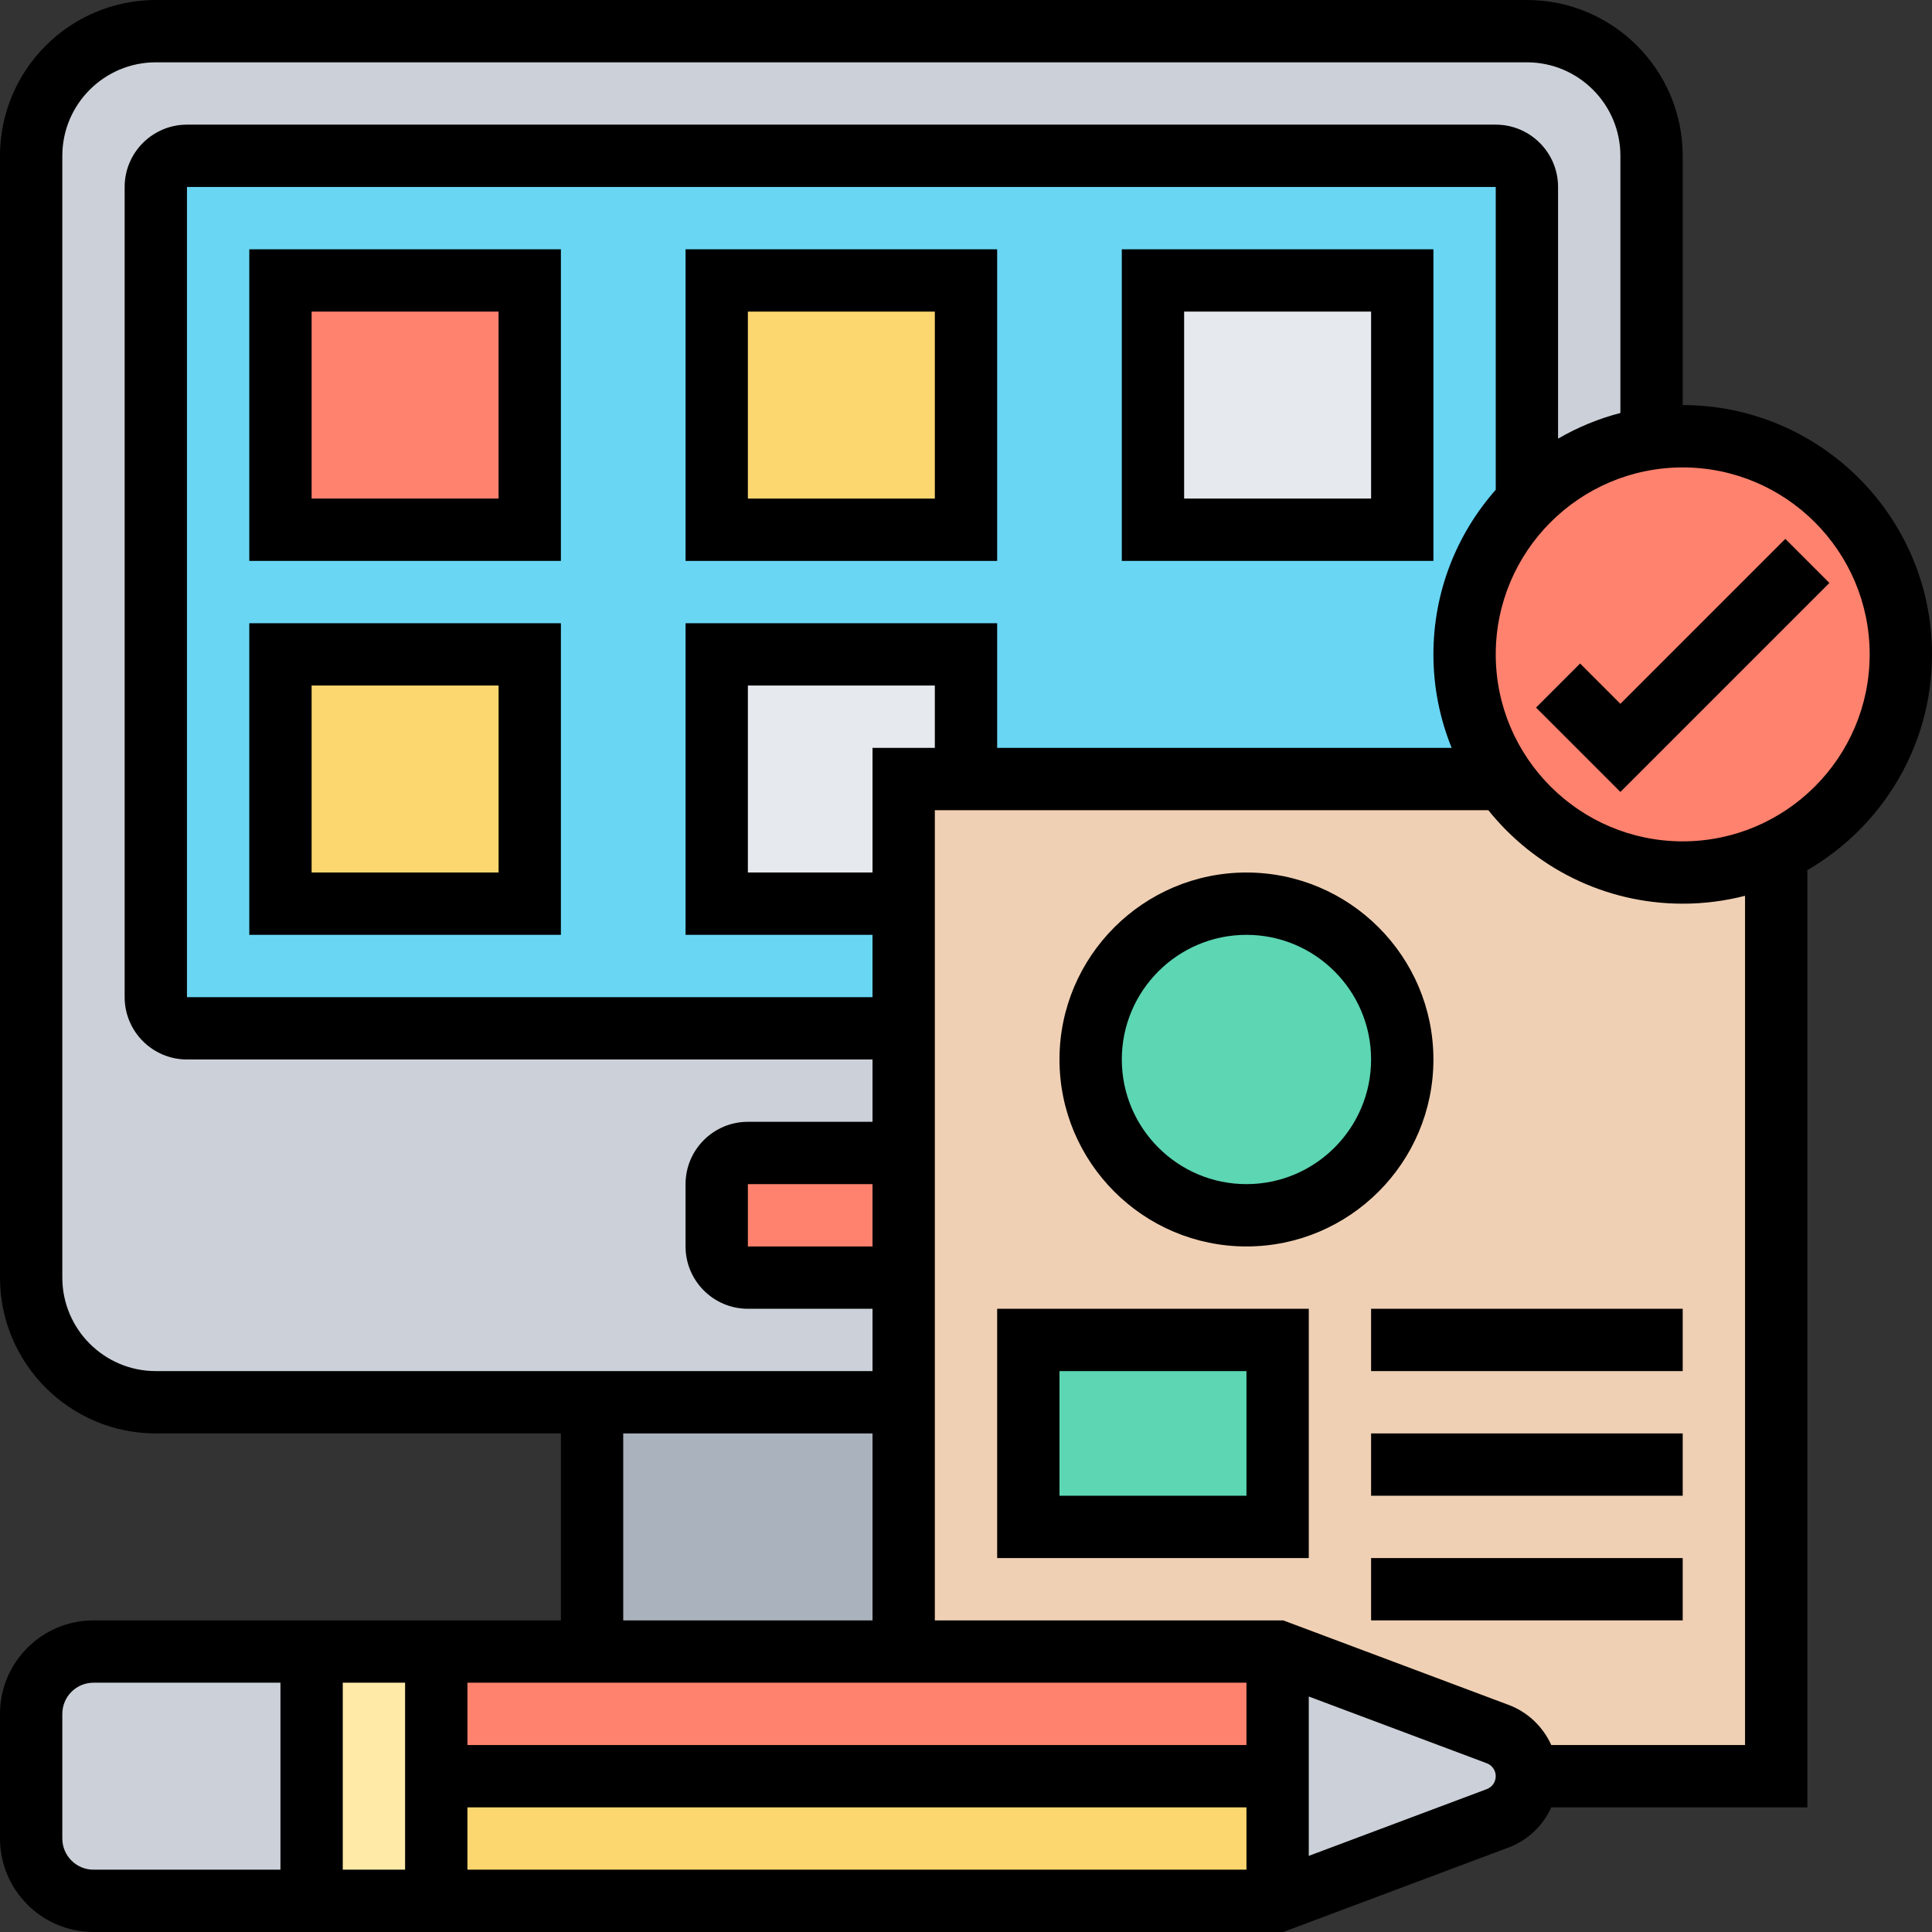 <?xml version="1.0" encoding="UTF-8"?><svg xmlns="http://www.w3.org/2000/svg" xmlns:xlink="http://www.w3.org/1999/xlink" height="496.0" preserveAspectRatio="xMidYMid meet" version="1.0" viewBox="0.0 0.0 496.0 496.0" width="496.0" zoomAndPan="magnify"><rect x="0.0" y="0.0" width="496.0" height="496.0" fill="#333333" stroke="none"/><g><g><g id="change1_1"><path d="M152 360H232V424H152z" fill="#aab2bd"/></g><g id="change2_1"><path d="M424,40v72.57c-12.46,1.78-23.6,7.66-32,16.24V48c0-4.42-3.58-8-8-8H48c-4.42,0-8,3.58-8,8v208 c0,4.42,3.58,8,8,8h184v32h-40c-4.42,0-8,3.58-8,8v16c0,4.42,3.58,8,8,8h40v32h-80H40c-17.67,0-32-14.33-32-32V40 C8,22.33,22.33,8,40,8h352C409.67,8,424,22.33,424,40z" fill="#ccd1d9"/></g><g id="change3_1"><path d="M392,48v80.81c-9.9,10.1-16,23.94-16,39.19c0,11.9,3.71,22.93,10.04,32H248v-32h-64v64h48v32H48 c-4.42,0-8-3.58-8-8V48c0-4.42,3.58-8,8-8h336C388.42,40,392,43.58,392,48z" fill="#69d6f4"/></g><g id="change4_1"><path d="M296 72H360V136H296z" fill="#e6e9ed"/></g><g id="change4_2"><path d="M248 168L248 200 232 200 232 232 184 232 184 168z" fill="#e6e9ed"/></g><g id="change5_1"><path d="M72 72H136V136H72z" fill="#ff826e"/></g><g id="change6_2"><path d="M184 72H248V136H184z" fill="#fcd770"/></g><g id="change6_1"><path d="M72 168H136V232H72z" fill="#fcd770"/></g><g id="change5_3"><path d="M232,296v32h-40c-4.42,0-8-3.58-8-8v-16c0-4.42,3.58-8,8-8H232z" fill="#ff826e"/></g><g id="change7_1"><path d="M456,218.61V456h-64c0-2.4-0.74-4.68-2.05-6.58c-1.31-1.88-3.19-3.38-5.44-4.23L328,424h-96v-64 v-32v-32v-32v-32v-32h16h138.04c10.12,14.51,26.93,24,45.96,24C440.59,224,448.72,222.07,456,218.61z" fill="#f0d0b4"/></g><g id="change8_1"><circle cx="320" cy="272" fill="#5cd6b3" r="40"/></g><g id="change8_2"><path d="M264 344H328V392H264z" fill="#5cd6b3"/></g><g id="change9_1"><path d="M112 456L112 488 80 488 80 424 112 424z" fill="#ffeaa7"/></g><g id="change2_2"><path d="M80,424v64H24c-8.84,0-16-7.16-16-16v-32c0-8.84,7.16-16,16-16H80z" fill="#ccd1d9"/></g><g id="change2_3"><path d="M389.95,449.42c1.31,1.9,2.05,4.18,2.05,6.58c0,4.81-2.98,9.12-7.49,10.81L328,488v-32v-32 l56.51,21.19C386.76,446.04,388.64,447.54,389.95,449.42z" fill="#ccd1d9"/></g><g id="change5_2"><path d="M328 424L328 456 112 456 112 424 152 424 232 424z" fill="#ff826e"/></g><g id="change6_3"><path d="M112 456H328V488H112z" fill="#fcd770"/></g><g id="change5_4"><path d="M432,112c30.93,0,56,25.07,56,56c0,22.34-13.08,41.62-32,50.61c-7.28,3.46-15.41,5.39-24,5.39 c-19.03,0-35.84-9.49-45.96-24c-6.33-9.07-10.04-20.1-10.04-32c0-15.25,6.1-29.09,16-39.19c8.4-8.58,19.54-14.46,32-16.24 C426.61,112.19,429.28,112,432,112z" fill="#ff826e"/></g></g><g id="change10_1"><path d="M320,320c26.467,0,48-21.533,48-48s-21.533-48-48-48s-48,21.533-48,48S293.533,320,320,320z M320,240 c17.645,0,32,14.355,32,32s-14.355,32-32,32s-32-14.355-32-32S302.355,240,320,240z"/><path d="M496,168c0-35.29-28.71-64-64-64V40c0-22.056-17.944-40-40-40H40C17.944,0,0,17.944,0,40v288c0,22.056,17.944,40,40,40 h104v48H24c-13.234,0-24,10.766-24,24v32c0,13.234,10.766,24,24,24h305.451l57.868-21.7c4.953-1.858,8.833-5.644,10.938-10.3H464 V223.39C483.11,212.306,496,191.636,496,168z M16,328V40c0-13.234,10.766-24,24-24h352c13.234,0,24,10.766,24,24v66.025 c-5.678,1.467-11.044,3.71-16,6.585V48c0-8.822-7.178-16-16-16H48c-8.822,0-16,7.178-16,16v208c0,8.822,7.178,16,16,16h176v16h-32 c-8.822,0-16,7.178-16,16v16c0,8.822,7.178,16,16,16h32v16H40C26.766,352,16,341.234,16,328z M104,480H88v-48h16V480z M120,464 h200v16H120V464z M320,448H120v-16h200V448z M224,320h-32v-16h32V320z M224,192v32h-32v-48h48v16H224z M176,160v80h48v16H48V48 h336v77.736c-9.947,11.283-16,26.076-16,42.264c0,8.485,1.674,16.583,4.687,24H256v-32H176z M160,368h64v48h-64V368z M16,472v-32 c0-4.411,3.589-8,8-8h48v48H24C19.589,480,16,476.411,16,472z M381.7,459.318L336,476.456v-40.912l45.7,17.138 c1.376,0.516,2.3,1.849,2.3,3.318S383.076,458.803,381.7,459.318z M448,448h-49.744c-2.105-4.656-5.984-8.442-10.938-10.3 L329.451,416H240V208h142.093c11.74,14.618,29.744,24,49.907,24c5.523,0,10.884-0.704,16-2.025V448z M432,216 c-26.467,0-48-21.533-48-48s21.533-48,48-48s48,21.533,48,48S458.467,216,432,216z"/><path d="M256,400h80v-64h-80V400z M272,352h48v32h-48V352z"/><path d="M458.343 138.343L416 180.686 405.657 170.343 394.343 181.657 416 203.314 469.657 149.657z"/><path d="M352 336H432V352H352z"/><path d="M352 368H432V384H352z"/><path d="M352 400H432V416H352z"/><path d="M64,144h80V64H64V144z M80,80h48v48H80V80z"/><path d="M64,240h80v-80H64V240z M80,176h48v48H80V176z"/><path d="M256,64h-80v80h80V64z M240,128h-48V80h48V128z"/><path d="M368,64h-80v80h80V64z M352,128h-48V80h48V128z"/></g></g></svg>